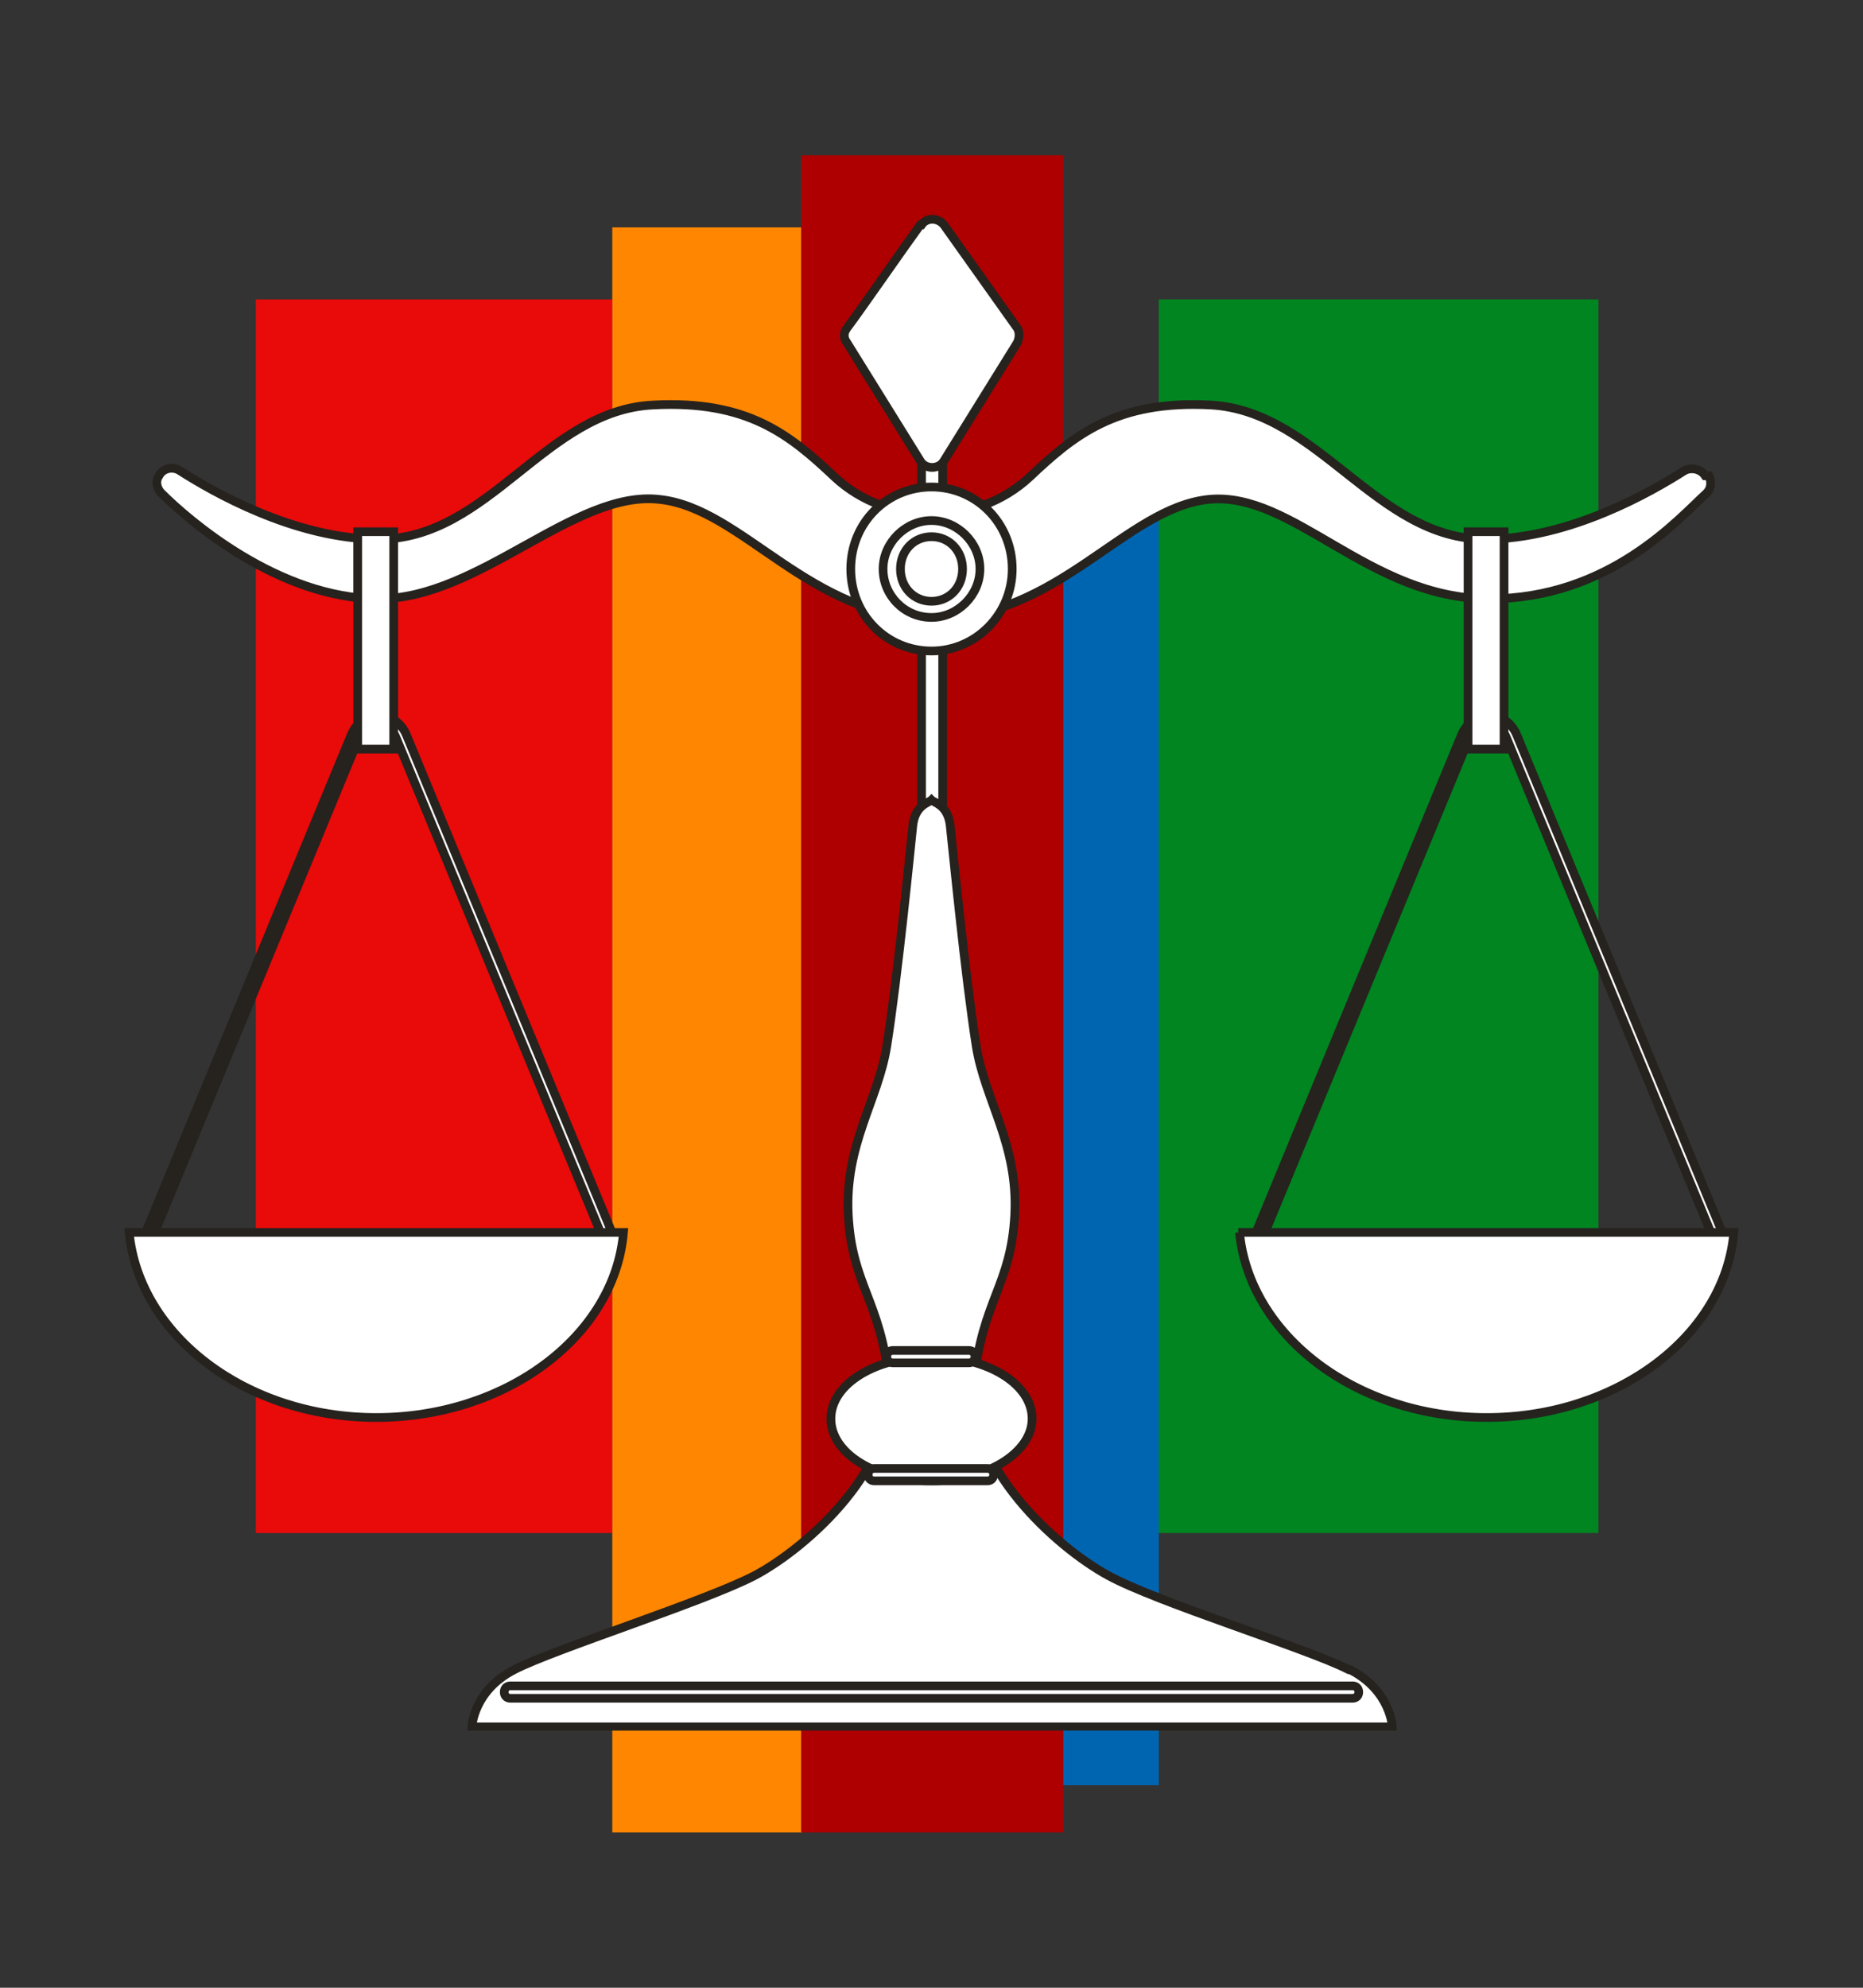 <svg xmlns="http://www.w3.org/2000/svg" viewBox="0 0 150 160"><rect x="0" y="0" width="150" height="160" fill="#333333" stroke="none"/><defs><clipPath id="a"><path fill="none" d="M10 17.3h130v122H10z"/></clipPath></defs><path d="M49.3 24.1H20.6v99.3h28.7V24.1z" fill="#e90a0a"/><path d="M93.3 37.6h-7.7v106.1h7.7V37.6z" fill="#0065b1"/><path d="M64.6 18.3H49.3v129.2h15.3V18.3z" fill="#ff8600"/><path d="M85.6 12.5H64.5v135h21.1v-135z" fill="#ae0000"/><path d="M128.7 24.1H93.3v99.3h35.4V24.1z" fill="#008520"/><g fill="#fff" stroke="#26221e" stroke-miterlimit="10" stroke-width=".7" clip-path="url(#a)"><path d="M75 32.5h-.8v51.6h1.7V32.5h-.8z"/><path d="M74.1 18.1c-1.6 2.2-4.7 6.7-5.9 8.3-.3.4-.3.8 0 1.2l5.9 9.5c.4.7 1.5.7 1.9 0l5.9-9.5c.2-.4.2-.9 0-1.2L76 18.1c-.5-.6-1.4-.6-1.8 0h0zm34.5 116.3c-3.3-1.7-15.4-5.4-19.4-7.6-4.2-2.3-11.4-8.8-10.8-15.5.7-6.7 3-7.8 3.3-13.5.3-5.7-2.4-9.2-3.1-13.6-.9-5.7-1.9-16-2.1-17.8-.2-1.6-1.3-1.8-1.5-2-.2.2-1.3.4-1.5 2-.2 1.9-1.2 12.1-2.1 17.8-.7 4.4-3.4 7.9-3.1 13.6.3 5.7 2.6 6.8 3.3 13.5.7 6.7-6.5 13.2-10.8 15.5-4 2.1-16.1 5.9-19.4 7.6-3.3 1.7-3.4 4.6-3.4 4.6h74.1s-.1-2.9-3.4-4.6h0z"/><path d="M137.3 38.3c-.4-.6-1.2-.7-1.7-.4-2.5 1.6-9.2 5.5-16 5.5-8.8 0-13.4-10.3-22.1-10.8-7.6-.4-11 2.4-14.6 5.8-4.3 4-11.4 4-15.7 0-3.6-3.4-7-6.2-14.6-5.8-8.7.4-13.2 10.8-22.1 10.8-6.8 0-13.5-3.9-16-5.5-.6-.4-1.4-.2-1.7.4-.3.4-.2 1 .2 1.4 2.1 2.1 9.4 8.5 17.5 8.5s15.8-8.8 22.6-8c6.7.7 12.1 9.6 22.1 9.6s15.4-8.9 22.1-9.6c6.8-.7 12.9 8 22.6 8s15.3-6.5 17.5-8.5c.4-.4.4-.9.2-1.4h0zm-88.5 62L31.9 59.4c-.3-.8-1-1-1.5-1s-1.2.3-1.5 1L12 100.3l-.6-.3 16.9-40.9c.4-.9 1.2-1.5 2.2-1.5s1.8.6 2.2 1.5L49.6 100l-.6.3z"/><path d="M10.4 99.2c.8 8.3 9.4 14.9 19.9 14.9s19.2-6.6 19.9-14.9H10.4zm21.3-56.4h-2.9v17.5h2.9V42.8zm106.5 57.5l-16.9-40.9c-.3-.8-1-1-1.5-1s-1.2.3-1.5 1l-16.9 40.9-.6-.3 16.9-40.9c.4-.9 1.2-1.5 2.2-1.5s1.8.6 2.2 1.5L139 100l-.6.3z"/><path d="M99.8 99.2c.8 8.3 9.4 14.9 19.9 14.9s19.2-6.6 19.9-14.9H99.7zm21.3-56.4h-2.9v17.5h2.9V42.8zm-38 71.4c0 2.7-3.6 5-8.1 5s-8.1-2.2-8.1-5 3.6-5 8.1-5 8.1 2.2 8.1 5zm-1.6-68.4c0 3.6-2.9 6.6-6.5 6.6s-6.5-2.9-6.5-6.6 2.9-6.6 6.5-6.6 6.5 2.9 6.5 6.6z"/><path d="M75 49.7c-2.2 0-3.9-1.8-3.9-3.9s1.8-3.9 3.9-3.9 3.9 1.8 3.9 3.9-1.8 3.9-3.9 3.9zm0-6.5c-1.4 0-2.5 1.1-2.5 2.6s1.1 2.6 2.5 2.6 2.5-1.1 2.5-2.6-1.1-2.6-2.5-2.6zm33.9 93.5H41.1c-.3 0-.5-.2-.5-.5s.2-.5.5-.5h67.8c.3 0 .5.2.5.5s-.2.5-.5.5zm-29.4-17.5h-9.1c-.3 0-.5-.2-.5-.5s.2-.5.5-.5h9.1c.3 0 .5.2.5.5s-.2.5-.5.5zm-1.5-9.5h-6.1c-.3 0-.5-.2-.5-.5s.2-.5.5-.5H78c.3 0 .5.2.5.5s-.2.5-.5.5z"/></g></svg>